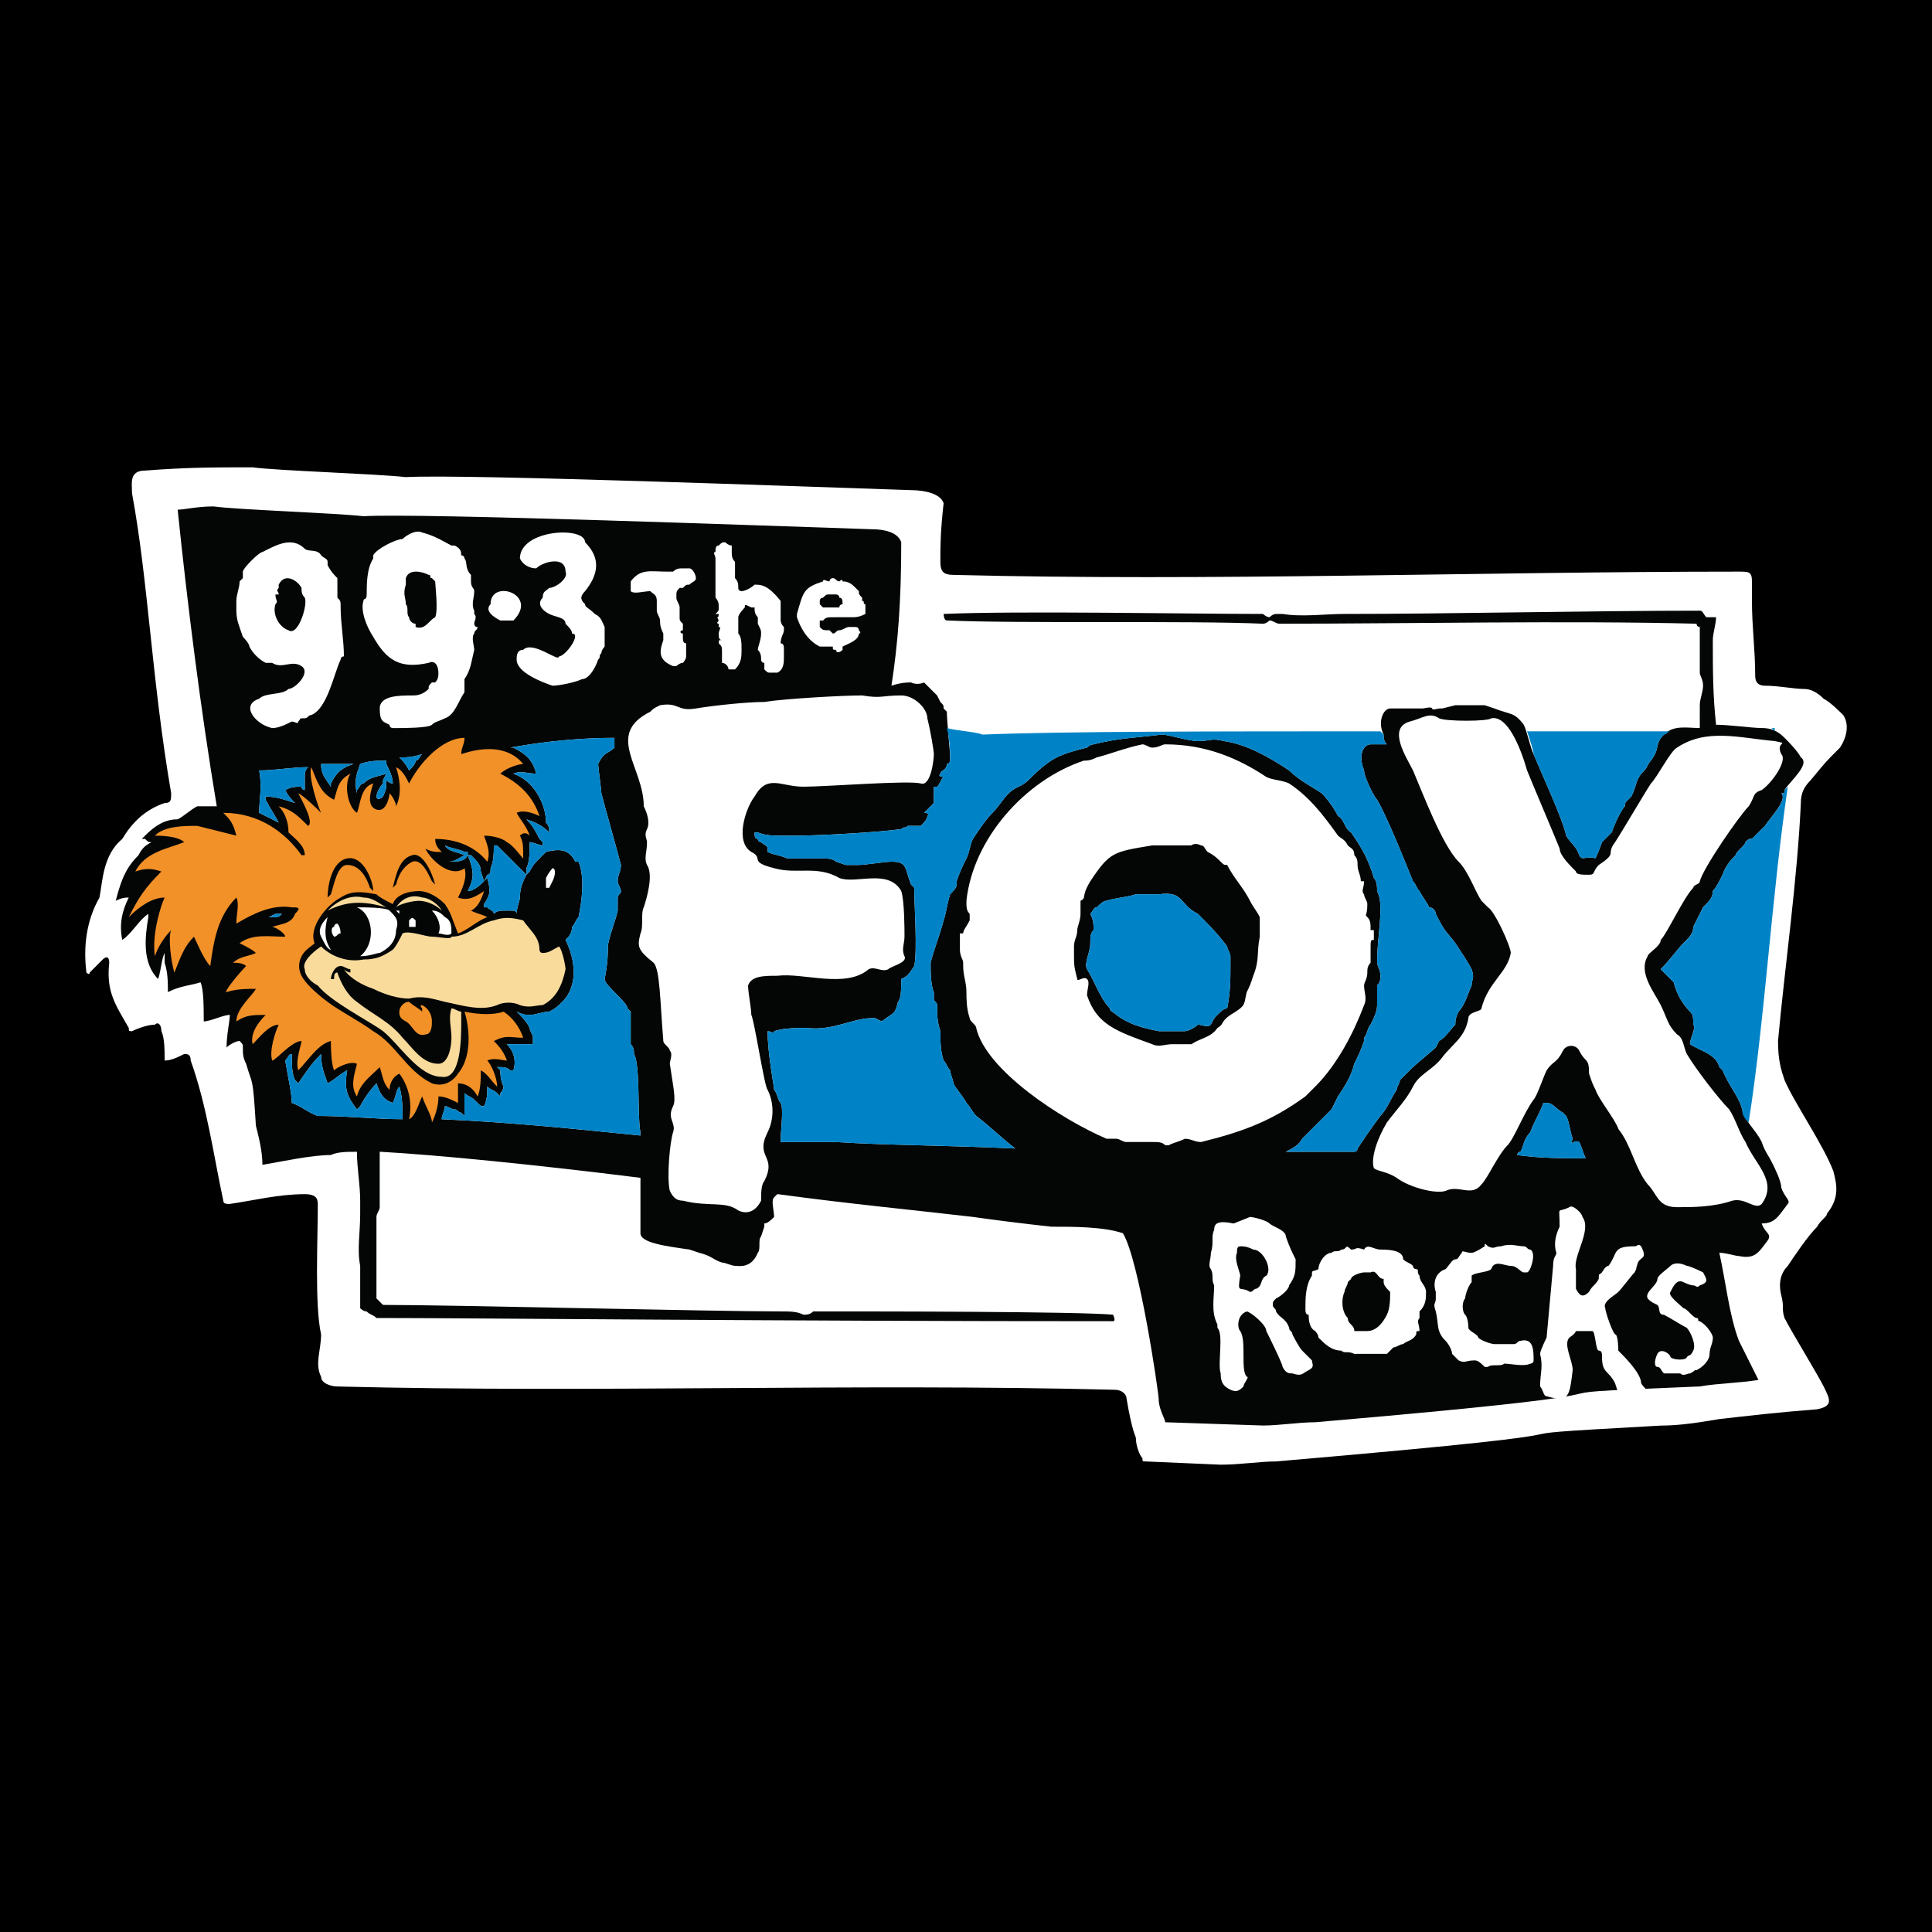 <?xml version="1.0" encoding="utf-8"?>
<!-- Generator: Adobe Illustrator 13.0.0, SVG Export Plug-In . SVG Version: 6.00 Build 14948)  -->
<!DOCTYPE svg PUBLIC "-//W3C//DTD SVG 1.0//EN" "http://www.w3.org/TR/2001/REC-SVG-20010904/DTD/svg10.dtd">
<svg version="1.0" id="Layer_1" xmlns="http://www.w3.org/2000/svg" xmlns:xlink="http://www.w3.org/1999/xlink" x="0px" y="0px"
	 width="192.756px" height="192.756px" viewBox="0 0 192.756 192.756" enable-background="new 0 0 192.756 192.756"
	 xml:space="preserve">
<g>
	<polygon fill-rule="evenodd" clip-rule="evenodd" points="0,0 192.756,0 192.756,192.756 0,192.756 0,0 	"/>
	<path fill-rule="evenodd" clip-rule="evenodd" fill="#FFFFFF" d="M13.173,49.226c0-0.976-0.325-2.276,1.301-2.276
		c4.228-0.325,6.829-0.325,10.731-0.325c2.276,0.325,12.357,0.65,15.284,0.976c5.854-0.326,40.323,0.976,50.404,1.3
		c1.301,0,2.927,0.326,3.252,1.301c-0.325,2.927-0.325,4.228-0.325,5.854c0,0.975,0.325,1.3,1.301,1.3
		c25.365,0.65,52.681-0.325,78.371-0.325c0.975,0,1.3,0,1.3,0.976c0,0.325,0,1.301,0,1.951c0,2.602,0.325,4.878,0.325,7.479
		c0,0.65,0.325,0.976,0.976,0.976c1.301,0,2.927,0.325,3.902,0.325c0.65,0,1.301,0.325,1.951,0.976
		c0.65,0.325,1.626,1.301,1.951,1.626c0.65,0.976,0.325,2.276-0.325,3.252c-1.626,1.626-1.301,1.301-2.927,3.252
		c-0.65,0.65-0.976,1.301-0.976,2.276c-0.325,7.479-1.626,16.585-2.276,23.739c0,1.951,0.325,2.926,0.65,3.902
		c0.976,2.275,3.902,6.504,4.878,9.105c0.325,1.301,0.65,2.602-0.65,4.227c0,0.326-0.65,0.65-0.976,1.301
		c-0.976,0.977-2.276,2.928-2.927,3.902c-0.65,0.65-0.976,1.627-0.65,2.928s0,1.301,0.325,2.275c0.65,1.301,3.252,5.529,3.902,6.83
		s0.976,1.949-0.65,2.275c-4.228,0.326-6.829,0.65-9.755,0.975c-1.952,0.326-3.902,0.652-5.854,0.652
		c-23.414,1.299,3.252,0-38.373,3.576c-1.626,0-3.577,0.324-5.527,0.324l-7.479-0.324c-0.325,0-0.325,0-0.325-0.324
		c-0.325-0.326-0.65-1.301-0.65-1.953c0-0.324-0.326-0.324-0.976-4.227c-0.325-0.65-0.976-0.65-1.301-0.65
		c-25.69-0.65-51.706,0.326-77.396-0.324c-0.65,0-1.626-0.326-1.626-0.977c-0.65-1.301,0-2.602,0-4.227
		c-0.65-2.928-0.325-9.432-0.325-13.008c0-0.65-0.325-0.977-1.301-0.977c-2.602,0-5.203,0.65-7.479,0.977
		c-0.325,0-0.65,0-0.65-0.326c-0.976-4.553-1.626-9.43-3.252-13.982c0-0.65-0.325-0.65-0.65-0.65c-0.65,0.324-1.301,0.65-1.951,0.65
		l0,0c0-0.977,0-2.277-0.325-2.928c0-0.65-0.325-0.975-0.65-0.65c-0.65,0-1.626,0.326-2.276,0.65c-0.325,0-0.325,0-0.325-0.324
		c-1.301-2.277-2.276-3.576-1.951-6.504c0-0.65-0.325-0.65-0.65-0.325s-0.65,0.65-1.301,1.301c0,0.325-0.325,0-0.325,0
		c-0.325-2.602,0-5.203,1.301-7.479c0.325-1.626,0.325-4.228,2.276-5.854c0.976-1.626,2.276-2.926,4.228-3.577
		c0.65,0,0.65-0.325,0.65-0.975C15.125,67.761,14.799,58.005,13.173,49.226L13.173,49.226z"/>
	<path fill-rule="evenodd" clip-rule="evenodd" fill="#040606" d="M37.562,131.498c-0.325-0.324-0.65-0.324-0.976-0.65
		c-0.325,0-0.65-0.324-0.65-0.324c0-1.301,0-2.602,0-4.229c-0.325-1.625,0-3.252,0-5.203c0-0.324,0-0.65,0-1.301
		c0-1.625-0.325-3.252-0.325-4.877c-0.975,0-1.951,0-2.601,0.324c-1.952,0-4.878,0.65-6.829,0.977c0-1.301-0.326-2.602-0.65-3.902
		c-0.325-5.203-0.325-3.902-0.976-6.18l0,0c-0.325-0.65-0.325-0.975-0.325-1.625c0-0.326,0-0.326-0.325-0.65
		c-0.325,0-0.976,0.324-1.301,0.65c0-1.301,0.325-2.602,0.325-3.252c-0.65,0-1.951,0.65-2.602,0.65c0-1.301,0-3.252-0.325-3.902
		c-0.976,0.324-1.951,0.324-3.252,0.977c0-0.977,0-1.952-0.325-2.928c0-0.325,0-0.65,0-0.976c-0.325,0.65-0.325,1.626-0.65,2.601
		c-1.626-1.625-1.301-4.227-0.976-6.178v-0.325c-0.976,0.65-1.626,1.951-2.602,2.602c-0.325-1.626,0-2.927,0.65-4.228
		c-0.325,0-0.65,0-1.301,0.325c0.65-2.601,1.301-3.577,2.276-4.553c0.325-0.65,0.65-0.975,1.301-1.3c-0.325,0-0.325,0-0.65-0.326
		h-0.325l0.325-0.325c0.976-0.975,1.951-1.626,3.252-1.626c0.65-0.325,1.301-0.975,1.951-1.301c0.65,0,1.301,0,1.951,0
		c-1.626-9.755-2.927-20.162-3.902-29.592c0.65,0,1.951-0.326,3.577-0.326c2.276,0.326,12.032,0.651,14.959,0.976
		c5.853-0.325,40.648,0.976,50.729,1.301c1.301,0,2.602,0.325,2.927,1.301c0,5.853-0.325,10.081-0.976,14.308
		c0.976-0.325,1.626-0.325,1.951-0.325c0.65,0.325,1.301,0,1.301,0c0.325,0.325,0.976,0.976,1.301,1.301l0.325,0.65
		c0.325,0.325,0.325,0.325,0.325,0.65l0.325,0.325c0,0.976,0.325,3.902,0.325,4.552c0,0.326,0,0.651-0.325,0.651
		c0,0.65-0.65,0.65-0.65,0.975c-0.325,0.326,0.325,0.326,0.325,0.326c-0.325,0.325-0.325,0.65-0.65,0.975c0,0,0,0-0.325,0
		c0,0.325,0,0.651,0,0.976c0,0,0,0.325,0,0.65c-0.325,0.325-0.65,0.651-0.976,0.976c0,0,0.65,0,0.325,0.325
		c0,0.325-0.325,0.65-0.65,0.976c0,0-0.976,0-1.301,0c-0.325,0.325-0.325,0-0.65,0.325c-2.276,0.325-8.129,0.65-10.406,0.65
		c-0.65,0-1.3,0-1.626,0c-0.65,0-1.626,0-2.276-0.325h-0.325c0,0.325,0,0.65,0.325,0.65c0,0.326,0.325,0.326,0.325,0.326
		c0.325,0.325,0.65,0.325,0.65,0.65v0.325c0.65,0.325,1.3,0.325,1.951,0.651c0.65,0,1.626,0,2.601,0h0.976
		c0.325,0,0.976,0,1.301,0.325l0.975,0.325c0.65,0,0.976,0,1.301,0c0.651,0,2.602-0.325,3.252-0.325c1.626,0,1.301,0.65,1.951,2.276
		l0.325,0.325c0,1.951,0.325,6.179,0,7.805c-0.65,0.976-0.65,0.976-1.301,1.3c0,0.977,0,1.951-0.325,2.277
		c-0.325,1.301-0.325,0.975-1.626,1.951l-0.65-0.326h-0.325c-1.951,0-3.902,1.301-6.503,0.977c-0.976,0-2.276,0-3.252,0.324
		c0,0.326-0.325,0-0.65,0c0,2.277,0.65,5.529,0.65,5.854c0.325,0.326,0.325,0.977,0.65,1.301c0.326,0.65,0,2.602,0,3.902
		c1.952,0,3.578,0,5.529,0c4.877,0.326,11.056,0.326,17.885,0.65c-1.301-0.975-2.602-2.275-3.902-3.252
		c-0.325-0.324-0.65-0.975-0.976-1.301c-0.325-0.65-0.976-1.301-1.301-1.951c0-0.324-0.325-0.975-0.325-1.301
		c-0.325-0.324-0.325-0.65-0.65-0.975c-0.325-0.977-0.325-1.951-0.325-2.928c-0.325-0.975-0.325-1.625-0.325-2.602
		c0-0.324-0.325-0.324-0.325-0.65c0-0.324,0-0.324,0-0.648c-0.325-0.652-0.325-2.277-0.325-2.928
		c0.325-1.301,0.976-2.927,1.301-4.228c0.325-0.976,0.325-1.626,0.65-2.602c0.325-0.325,0.65-0.65,0.65-0.976s0-0.325,0-0.325
		c0.325-0.976,0.65-1.626,0.976-2.276c0.325-0.651,0.325-1.301,0.65-1.952c0.65-0.975,1.301-1.951,1.951-2.601
		c0.65-0.651,0.976-1.301,1.626-1.951c0.65-0.651,1.301-0.651,1.951-1.301c0.65-0.651,1.301-1.301,2.276-1.951
		s2.276-0.976,3.577-1.301c0,0,0.325-0.325,0.65-0.325c2.602-0.65,4.228-0.65,6.829-0.976c0.65,0,2.602,0.65,3.576,0.65
		c1.301,0,1.301-0.325,2.602,0c2.276,0.326,4.553,1.626,6.504,2.927c0.976,0.976,2.276,1.625,3.252,2.276
		c0.65,0.65,1.301,1.626,1.626,2.276c0.65,0.325,0.65,1.301,1.301,1.626c0.65,0.976,1.626,2.276,2.276,4.553
		c0.325,0.325,0.325,0.976,0.325,1.301c0.325,0.65,0.325,1.301,0.325,1.951c0,1.626-0.325,3.252-0.325,5.203
		c0,0.325,0.325,0.65,0.325,1.301c0,0.324,0,0.65-0.325,0.975c0,0.326,0,0.652,0,0.652c0,0.648,0,0.975,0,1.299
		c0,0.65-0.325,1.301-0.65,1.951c-0.325,0.326-0.325,0.977-0.65,1.301v0.326c-0.325,0.975-0.65,1.625-0.976,2.275
		c-0.325,1.301-0.976,2.277-1.626,3.252l-0.65,1.301c-0.976,0.977-1.951,1.951-2.927,2.928c-0.325,0.65-0.976,0.975-1.626,1.301
		c2.276,0,4.553,0,6.829,0c0.325,0,0.325-0.326,0.325-0.326c0.65-0.975,1.301-1.951,2.276-3.252c0.65-0.65,0.976-1.625,1.626-2.602
		c0-0.324,0.325-0.65,0.325-0.975l0.325-0.326c0.325-0.324,0.65-0.65,0.65-0.65c0.65-0.65,2.276-1.951,2.602-2.275l0.325-0.65
		c0.65-0.326,0.976-0.977,1.626-1.627c0-0.324,0-0.65,0.325-1.301c0.65-0.65,0.976-1.949,1.301-2.602c0-0.65,0.325-0.65,0-1.625
		c-0.325-0.65-0.976-1.626-1.626-2.602c-0.976-1.301-0.976-0.976-1.951-2.927c0-0.325-0.325-0.65-0.65-0.65
		c-0.325-0.65-0.65-0.976-0.976-1.626c-0.325-0.325-0.325-0.65-0.65-0.976c-0.65-1.626-2.602-6.504-3.577-8.129
		c-0.325-0.325-1.301-2.276-1.301-2.927c-0.65-1.626,0-2.602,0.65-2.602c0.325,0,0.976,0,1.626,0
		c-0.325-0.326-0.325-0.65-0.325-0.976c-0.65-1.301,0-2.602,0.65-2.602s2.927,0,3.252,0c1.626-0.325,0.325,0.325,1.626,0h0.325
		l1.301-0.325h0.976h1.951l0.976,0.325c1.626,0.65,1.951,0.325,2.927,1.626c0.325,0.65,0.65,2.276,0.976,2.927
		c0.65,1.626,2.927,6.503,3.252,8.129c0.325,0.651,0.976,0.976,1.301,1.951c0.325,0.65,0.65,0,1.626,0.326
		c0.325-0.651,0.65-1.626,0.65-1.626c0.325-0.326,0.65-0.651,0.976-0.976c0.325-0.976,0.976-2.276,1.301-2.602
		c0-0.325,0-0.325,0.325-0.65l0.325-0.325c0.65-1.301,0.324-1.626,1.301-2.602l0,0l0,0c0.325-0.325,0.325-0.65,0.649-0.976
		c0.977-1.301,0.326-1.626,1.301-2.602c0.977-0.976,2.277-0.65,3.577-0.65c0-0.976,0-1.626,0-2.276s0.326-1.301,0.326-1.951
		s-0.326-0.976-0.326-1.301c0-1.626,0-2.927,0-4.553c-0.325,0-0.325-0.325-0.325-0.325c-12.682-0.325-28.941,0-41.624,0
		c-0.325,0-0.65-0.325-0.976-0.325c0,0-0.325,0.325-0.65,0.325c-7.479-0.325-24.389,0-31.543-0.325c-0.325,0-0.325-0.65-0.325-0.65
		c7.479-0.325,24.39,0,31.868,0c0,0,0.325,0.325,0.65,0.325c0,0,0.325-0.325,0.65-0.325s0.65,0,0.65,0c1.951,0.325,4.228,0,6.179,0
		c10.406,0,24.715-0.325,35.445-0.325c0.326,0,0.326,0.325,0.651,0.65c0.324,0,0.649,0,0.975,0c0,0.65-0.325,1.626-0.325,2.276
		c0,2.927,0,5.528,0.325,8.455c1.301,0,3.577,0.325,4.553,0.325s1.626,0.325,2.276,0.976c0.325,0.325,1.301,1.301,1.626,1.951
		c0.976,0.651-0.976,2.277-1.626,3.252c0,0.326,0,0.326-0.325,0.326c0.65,0.65-0.976,2.276-1.626,3.252
		c-0.65,0.65-0.976,0.975-1.301,1.3c-0.325,0-0.325,0-0.65,0.326c0,0.325-0.976,0.975-0.976,1.3c-0.325,0.326-0.975,0.976-1.3,1.952
		c-0.325,0.65-0.651,1.3-0.977,1.625c0,0.65-0.325,0.976-0.975,1.626l0,0c-0.326,0.65-0.651,1.301-0.976,1.951
		c0,0.65-0.325,0.976-0.977,1.626c-0.649,0.65-1.3,1.626-2.275,2.602c0.324,0.325,0.976,0.975,1.301,1.301
		c0.325,1.301,0.975,2.275,1.626,2.926c0.325,0.326,0.325,0.65,0.325,1.301c0.324,0.326-0.325,1.301-0.325,1.951
		c0.975,0.65,2.601,0.977,2.927,2.277l0.325,0.324c0.649,1.627,1.626,2.602,1.95,3.902c0.325,1.301,1.301,1.951,1.951,3.252
		c0.325,0.977,0.65,1.301,0.976,1.951s0.976,1.951,0.976,2.602c0.325,0.977,0.976,1.301,0.65,1.627
		c-0.976,1.301-1.301,1.951-2.602,1.951c0.325,0.975,0.976,0.975,0.65,1.625c-0.976,1.301-1.301,1.951-2.926,1.627
		c-0.326,0-1.301-0.326-1.951-0.326c0.65,2.928,0.975,6.18,1.951,8.781c0.649,1.301,1.3,2.602,1.95,3.902
		c-1.95,0.324-3.901,0.324-5.854,0.65c-23.413,0.975,3.252,0-38.372,3.576c-1.626,0-3.577,0.326-5.203,0.326l-9.756-0.326
		c0-0.326-0.649-1.301-0.649-2.275c0-0.65-1.951-13.984-3.577-16.586c-1.951-0.65-4.878-0.65-7.154-0.65
		c-2.927-0.324-5.528-0.65-7.805-0.975c-5.528-0.65-12.357-1.301-19.512-2.277l-0.325,0.326c-0.325,0.324,0,1.301,0,1.951
		c-0.325,0.324-0.65,0.65-0.976,0.65c0,0.324,0,0.324,0,0.324l-0.325,0.977c-0.325,0.324,0,1.301-0.325,1.625
		c-0.65,1.627-1.951,1.301-2.276,1.301s-0.976-0.324-1.301-0.324c-0.976-0.326-0.976-0.65-2.276-0.977l-0.976-0.324
		c-2.276-0.326-4.878-0.65-4.878-1.627v-1.625c0-1.951,0-2.602,0-3.902c-10.406-1.301-20.162-2.277-26.015-2.602
		c0,1.951,0,3.576,0,5.527c0,0.326-0.325,0.65-0.325,0.977c0,2.602,0,5.527,0,8.129c0.325,0.326,0.325,0.326,0.65,0.65
		c6.829,0,32.844,0.65,39.673,0.65c0.976,0,1.626,0,2.277,0.326c0.325,0,0.65,0,0.975-0.326c0.976,0,1.626,0,2.277,0
		c3.577,0,24.064,0,27.641,0.326c0,0,0.325,0.65,0,0.65C78.211,131.824,46.993,131.498,37.562,131.498L37.562,131.498z
		 M61.302,73.615c-3.252,0-6.83,0.325-10.406,0.976c0,0,0,0,0.325,0c1.301,0.65,1.952,1.301,2.277,2.601
		c-0.651,0-1.626-0.325-2.277,0c1.952,0.651,3.252,2.927,3.252,4.878c0.326,0.326,0.326,0.651,0.326,0.976
		c-0.651-0.65-1.301-0.976-2.277-1.301c0.651,0.651,0.976,1.301,1.301,1.951l0.325,0.326v0.325c-0.325,0-0.975-0.325-1.301-0.325
		c0,0.975,0,1.951-0.325,2.601v0.651c-0.975-0.976-1.951-1.952-2.926-2.927H49.27l0,0c0,0.65,0,1.625-0.325,2.276
		c0,0.325,0,0.651-0.325,0.651l-0.325,0.65l-0.325-0.976c0-0.65-0.325-0.976-0.976-1.626h-0.325v-0.325h-0.325
		c-0.65-0.325-1.301-0.325-1.951-0.65c0.325,0.65,1.301,0.65,1.951,0.975c-0.65,0.326-0.976,0.65-1.626,0.65
		c0.976,0,1.626,0,1.951-0.65c0.65,1.626,0.65,2.276,0,3.577l0,0l0,0c0.65,0,1.301-0.65,1.951-1.301
		c0.325,1.301,0.325,1.626-0.325,2.602v0.325h0.325c0.325,0.325,0.65,0.325,0.65,0.65c0.325-0.325,0.65-0.325,1.301-0.325h0.325
		c0.325,0,0.65,0,0.65,0.325c0-0.65,0.325-1.301,0.325-1.626c0-0.976,0.325-1.626,0.65-2.276l0.325-0.326
		c0.326-0.65,0.651-0.976,0.976-1.3c0.325-0.326,0.325-0.326,0.65-0.651l0,0c1.301-0.325,2.277-0.325,2.927,0.976h0.325
		c0.651,1.626,0.326,3.902,0,5.528c-0.325,0.325-0.325,0.65-0.65,0.976c0,0.65-0.325,0.976-0.65,1.301
		c0.975,1.951,1.3,4.552-0.326,6.179c-0.325,0.324-0.65,0.65-1.3,0.975c-0.651,0-1.301,0.326-1.952,0.326c-0.325,0-0.65,0-1.3-0.326
		c0.65,0.65,0.975,0.977,1.3,1.627c0,0.324,0.326,0.65,0.326,0.975c0,0.326,0,0.65,0,0.65h-0.326c-0.975,0-1.626,0-2.276,0
		c0.65,0.65,0.976,1.627,0.65,2.602h-0.325c-0.325-0.324-0.65-0.324-1.301-0.324l0.325,0.324c0,0.326,0,0.977,0.325,1.627
		c0,0,0,0.324-0.325,0.65v0.324l-0.325-0.324c-0.325-0.326-0.65-0.326-0.976-0.65c0,0.65,0,1.301-0.325,1.951
		c-0.325,0-0.325,0-0.65-0.326l-0.325-0.324c-0.325-0.326-0.65-0.326-0.976-0.65c0,0.65,0,1.301,0,1.951v0.324l-0.325-0.324
		c-0.325,0-0.325-0.326-0.65-0.326s-0.65-0.324-0.976-0.324c0,0.324-0.325,0.975-0.325,1.301c7.154,0.324,13.333,0.975,19.836,1.625
		v-0.324c-0.325-1.301,0-6.83-0.65-7.805c0-0.326,0-0.65-0.325-0.977c0-0.324,0-0.65,0-0.975v-2.277l-0.326-0.324
		c0-0.65-2.276-2.277-2.276-2.928c0.325-1.625,0.325-2.601,0.325-3.251s0.976-3.252,0.976-3.577s0-0.65,0-1.301
		c0-0.325,0.325-0.325,0.325-0.65s-0.325-0.65-0.325-0.976c0-0.65,0.325-0.976,0.325-1.626c-0.325-1.301-1.626-5.854-1.951-7.154
		c0-0.326,0,0.325,0,0c0-0.326-0.325-2.602-0.325-2.927c0.65-1.301,0.975-0.976,1.626-1.626
		C61.302,74.265,61.302,73.939,61.302,73.615L61.302,73.615z M151.379,115.238c2.276,0.326,4.553,0.326,6.829,0.326
		c-0.325-0.65-0.325-0.977-0.65-1.627c-0.65-0.324-0.976,0.65-0.65-0.324c-0.325-0.977-0.325-1.627-0.65-2.277l-0.325-0.324
		c-0.65-0.326-0.976-0.977-1.626-0.977c-0.325,0-0.325,0-0.325,0c-0.325,0.977-0.976,1.951-1.301,2.928
		c-0.65,0.65-0.65,1.301-0.976,1.951C151.379,114.914,151.379,115.238,151.379,115.238L151.379,115.238z M122.437,100.605
		c0.325-1.625,0.325-2.928,0.325-4.228c0-0.325,0-0.65,0-0.976s-0.325-0.65-0.325-0.976c-0.975-1.301-1.95-2.276-2.927-3.252
		c-1.951-0.976-1.3-2.276-3.901-1.951c-0.325,0-0.65,0-0.977,0c-0.649,0-0.975,0-1.3,0c-0.976,0.325-1.951,0.325-2.927,0.65
		c-0.325,0-0.65,0.325-0.976,0.65c-0.325,0-0.325,0.325-0.65,0.65c0.325,0.65,0.325,0.976,0.325,1.626
		c-0.325,0.325-0.325,0.65-0.325,1.301c0,0.976-0.65,1.951-0.325,2.602c0.65,0.975,1.301,2.926,2.276,3.902
		c0,0.324,0.325,0.324,0.65,0.65c1.301,0.975,2.602,1.301,4.228,1.625l0,0c0.649,0,0.976,0,1.626,0c0.324,0,0.649,0,0.976,0
		c0.325,0,0.975-0.324,1.3-0.65c0.326,0,0.977,0.326,1.301,0c0.325-0.65,0.325-0.65,0.651-0.975
		C121.787,100.93,122.111,100.605,122.437,100.605L122.437,100.605z M42.115,75.241c-0.976,0.325-1.626,0.325-2.276,0.325
		c0.325,0.326,0.65,0.651,0.976,1.301l0,0c0.325-0.325,0.65-0.65,0.65-0.976C41.79,75.891,41.79,75.565,42.115,75.241L42.115,75.241
		z M38.538,75.891c-0.976,0-1.626,0-2.602,0.325c-0.325,0.975-0.65,1.626-0.325,2.927l0,0v-0.326c0.325-0.325,0.325-0.65,0.651-0.65
		c0.65-0.65,1.3-0.65,2.276-0.976l-0.325,0.651v0.325c-0.325,0.325-0.65,0.976-0.65,1.301s0.325,0.325,0.65,0
		c0,0,0.325-0.651,0.325-0.976c0-0.325,0-0.65,0-0.65s0.325,0.325,0.65,0.325c0-0.65-0.325-1.301-0.65-1.951V75.891L38.538,75.891z
		 M35.286,76.216c-1.301,0-2.602,0-3.252,0c0,0.975,0.325,1.301,0.976,2.276v-0.325C33.66,76.867,34.311,76.542,35.286,76.216
		L35.286,76.216z M30.733,76.542c-1.626,0-3.252,0.325-4.878,0.325c0.326,1.625,0,2.927,0,4.228c0.651,0.325,1.301,0.65,1.951,0.975
		c-0.325-0.65-0.975-1.626-1.3-2.276v-0.325c0.975,0,1.951,0.325,2.926,0.65c-0.325-0.325-0.65-0.65-0.975-1.301l0,0
		c0.65-0.325,0.975-0.325,1.626-0.325c0,0.325,0.325,0.325,0.325,0.325c0-0.325,0-0.325,0-0.65c0-0.325,0-0.65,0-0.65
		C30.408,77.191,30.408,76.867,30.733,76.542L30.733,76.542z M26.832,91.5L26.832,91.5c0.325,0,0.325,0,0.325,0
		c0.65,0,0.65,0,0.976-0.325c0.325,0,0.65,0,0,0c-0.326,0-0.651,0-0.651,0L26.832,91.5L26.832,91.5z M28.458,105.809
		c0.325,1.951,0.65,3.252,0.65,4.227c0.976,0.326,1.626,0.977,2.602,1.301c2.927,0,5.853,0.326,8.455,0.326
		c0-0.977,0-2.277-0.325-3.252c-0.325,0.324-0.325,0.975-0.65,1.625c-0.976-0.324-1.301-0.975-1.626-1.951
		c-0.65,0.65-1.3,1.627-1.626,2.277l-0.325,0.324c-0.975-1.301-1.301-1.951-0.975-3.902c-0.651,0.326-1.301,0.977-1.952,1.301
		c-0.325-0.975-0.65-1.625-0.65-2.926c-0.976,0.975-1.626,1.951-2.276,2.926l-0.326-0.324c-0.325-0.65-0.325-1.627-0.325-2.602
		C28.783,105.158,28.783,105.482,28.458,105.809L28.458,105.809z M41.79,111.662c0.325,0,0.325,0,0.325,0v-0.326v0.326H41.79
		L41.79,111.662z"/>
	<path fill-rule="evenodd" clip-rule="evenodd" fill="#FFFFFF" d="M84.064,64.509v0.325c-0.325,0.325-0.65,0.325-0.65,0
		c-0.325,0-0.325,0-0.325-0.325c-0.326,0-0.651,0-0.651,0l0,0c-0.325,0-0.325,0-0.65,0c-1.301-0.65-1.951-1.951-2.277-2.927v-0.325
		c0.651-2.276,0.651-2.602,2.602-3.252c0-0.325,0.325,0,0.65,0c0-0.325,0.326-0.325,0.326-0.325c0.325,0,0.325,0.325,0.65,0.325
		c0,0,0.325-0.325,0.325,0c0.651,0,0.976,0.325,1.301,0.65s0.325,0.325,0.325,0.325c0,0.325,0,0.325,0.325,0.65v0.325
		c0.326,0,0,0.325,0.326,0.325c0,0.325,0,0.65,0,0.976c-0.651,0.325-0.976,0.325-1.301,0.325c-0.325,0-0.65,0-0.976,0l0,0
		c-0.325,0-0.65,0-0.65,0c-0.976,0-0.976,0-1.301,0.325c-0.325,0-0.325,0-0.325,0s0,0.325,0,0.65
		c0.325,0.325,0.325,0.325,0.975,0.325c0.326,0.325,0.326,0.325,0.326,0.325c0.325,0,0.325-0.325,0.65-0.325
		c0.325,0,0.65-0.325,0.976-0.325c0,0,0.325,0,0.65,0c0,0,0.325,0,0.325,0.325c0,0,0.325,0.325,0,0.325
		C85.69,63.859,84.715,64.184,84.064,64.509L84.064,64.509z M82.113,60.607c0.325,0,0.325,0,0.65,0h0.326c0.325,0,0.325,0,0.65,0
		c0-0.325,0.325-0.325,0.325-0.325c0-0.325,0-0.65-0.325-0.65c0-0.325-0.325-0.325-0.325-0.325c-0.325,0-0.651,0-0.651,0
		c-0.325,0-0.325,0-0.65,0.325c0,0-0.325,0-0.325,0.325v0.325L82.113,60.607L82.113,60.607z M66.179,63.859c0-0.325,0-0.325,0-0.65
		l0,0c-0.325-0.65-0.325-0.976-0.325-1.301s-0.325-0.65-0.325-0.976s0-0.325,0-0.325l0,0c0-0.325,0-0.325,0-0.65
		c0-0.65-0.325-0.65-0.65-0.976c-0.65,0-1.626,0.325-1.951,0c0-0.325,0-0.325,0-0.325c0-0.325,0-0.325,0-0.65
		c0.975-1.301,1.951-0.976,3.577-0.976c0.325,0,0.325,0,0.65,0c0.325-0.325,0.65-0.325,0.976-0.325c0,0,0,0,0.325,0h0.325
		c0.325,0,0.65,0.65,0.65,0.976s-0.325,0.325-0.65,0.65c-0.325,0-0.325,0-0.65,0.325c-0.325,0-0.325,0-0.325,0
		c-0.325,0.325-0.325,0.325-0.325,0.976l0,0c0,0.325,0.325,0.65,0.325,0.976v0.325c0,0.325,0,0.65,0,0.65
		c0,0.325,0,0.325,0.325,0.65c0,0,0,0,0,0.325v0.325c-0.325,0-0.325,0.325,0,0.325c0,0.325,0,0.325,0,0.325l0,0
		c0,0.325,0,0.65,0.325,0.65c0,0.325,0,0.65,0,0.976v0.325c0,0.325-0.325,0.65-0.325,0.65c-0.325,0-0.65,0.325-0.65,0.325
		c-0.325,0-0.325,0-0.325,0C65.529,65.81,65.854,64.834,66.179,63.859L66.179,63.859z M72.033,66.135c0-0.325,0-0.65,0-0.976
		c0-0.65,0-0.65-0.325-0.976l0,0c0-0.325,0-0.325,0.325-0.325c-0.325,0-0.325-0.325-0.325-0.65l0,0c0-0.325,0.325-0.65,0-0.65
		v-0.325c-0.325,0,0-0.325,0-0.325c-0.325-0.65,0,0,0-0.65c-0.325,0-0.325,0-0.325,0c0.325-0.325,0.325-0.325,0.325-0.65
		s0-0.65-0.325-0.976l0,0c0-0.325,0-0.325,0-0.325c0-0.325,0-0.65,0-0.976c0-0.65,0-1.301,0-1.626s0-0.65,0-0.976
		c0-0.325-0.325-0.65,0-0.65c0-0.325,0-0.65,0.325-0.65c0.325-0.325,0.325-0.325,0.65-0.325c0,0,0.325,0.325,0.65,0.325
		c0,0.325,0,0.65,0,0.65c0,0.325,0,0.65,0.325,0.976c0,0.325,0,0.325,0,0.325s0,0,0,0.325s0,0.65,0,0.976
		c0.325,0.325,0.325,0.65,0.325,0.976s0.325,0.325,0.325,0.325c0.325,0,0.976-0.325,1.301-0.65c0.65,0,1.301,0,2.601,1.626
		c0,0.325,0,0.65,0,0.976s0,0.65,0,0.976c0,0,0,0.325,0.326,0.65c0,0,0,0,0,0.325s-0.326,0.65-0.326,1.301
		c0.326,0,0.326,0.325,0.326,0.65l0,0c0,0.325,0,0.325,0,0.65c0,0.65,0,1.301-0.651,1.626c-0.325,0-0.65,0-0.65,0
		c-0.325,0-0.325,0-0.651-0.325l0,0c0,0,0-0.325,0-0.65c-0.325,0-0.325-0.325-0.325-0.325c0-0.325,0-0.65-0.325-0.976
		c0-0.325,0.325-0.976,0.325-1.626c0-0.325,0-0.325-0.325-0.976c0-0.325,0-0.65,0-0.65c-0.325-0.325-0.325-0.65-0.325-0.976
		c-0.325,0-0.325,0-0.325,0c-0.65-0.325-0.65-0.325-0.65,0c0,0-0.65,0.65-0.65,0.976s0,0.325,0,0.65l0,0c0,0.325,0,0.65,0,0.976
		c0.325,0.325,0.325,0.976,0.325,1.626s0,1.301-0.65,1.951c0,0-0.325,0-0.65,0C72.683,66.46,72.358,66.135,72.033,66.135
		L72.033,66.135z"/>
	<path fill-rule="evenodd" clip-rule="evenodd" fill="#FFFFFF" d="M116.258,114.264c-0.324-0.326-0.649-0.326-1.3-0.326
		c-0.326,0-0.326,0-0.65,0c-0.325,0-0.65,0-0.976,0c-0.326,0-0.65,0-0.976,0s-0.65-0.324-0.976-0.324l0,0c-0.65,0-0.976,0-0.976,0
		c-4.553-1.951-12.032-6.83-13.008-11.057c0-0.326-0.65-0.65-0.65-0.977c-0.325-0.975-0.325-1.951-0.325-2.6
		c0-0.977-0.325-1.627-0.325-2.603c0,0,0,0,0-0.325s-0.325-0.65-0.325-1.301s0-0.976,0-1.626c0,0,0,0,0.325,0
		c0-0.325,0.325-0.65,0.65-1.301c0-0.325,0-0.65,0-0.65c-0.325-0.325-0.325-0.65-0.325-1.301c0.65-6.179,5.854-12.032,11.707-13.983
		c0.325,0,0.65,0,1.301-0.326c1.301-0.325,2.927-0.975,4.553-1.3c0.325,0,0.649,0.325,0.976,0.325c0.65,0,0.976-0.325,1.3-0.325
		c3.903,0,7.155,1.3,10.081,3.252c0.65,0.325,1.626,0.325,2.276,0.65c1.951,1.301,3.252,2.927,4.878,5.203
		c0.325,0.325,0.65,0.325,0.976,0.976c0.325,0.325,0.65,0.325,0.65,0.975c0.325,0.326,0.325,0.65,0.325,0.976
		c0,0.65,0.325,0.976,0.325,1.626h0.325c0,0.65-0.325,0.976,0,1.301c0,0.325,0.325,0.65,0.325,0.976c0,1.301-0.325,0.976,0,1.301
		s0.325,0.65,0.325,1.301c0,0,0,0,0.325,0c0,0.325,0,0.65,0,0.976c-0.325,0-0.325,0-0.325,0.976c0,0.325,0,0.65,0,1.301l0,0
		c-0.325,0.325-0.325,0.65-0.325,0.976c0,0.649-0.325,0.976-0.325,1.3c0,0.652,0.325,1.301,0,1.951
		c-0.976,2.602-2.602,5.854-4.878,8.131c-0.65,0.65-0.325,0.324-0.976,0.975c-3.577,2.602-6.504,3.578-10.405,4.553
		c-0.651,0-0.976-0.324-1.626-0.324c-0.651,0.324-0.976,0.324-1.626,0.65H116.258L116.258,114.264z M108.454,99.305
		c0.976,2.926,2.927,3.576,6.504,4.877c0.65,0.326,1.3,0,1.951,0c0.649,0,0.975,0,1.951,0c0.976-0.65,1.95-0.65,2.602-1.625
		c0.649-0.326,0.325-0.65,1.3-1.301c1.626-0.977,1.301-0.977,1.626-2.275c0.325-0.652,0.325-0.652,0.651-1.627
		c0.649-1.626,0.324-2.276,0.649-3.902c0-0.65,0-1.301,0-1.951c-0.325-0.65-0.649-0.976-0.976-1.626
		c-0.65-1.301-1.625-2.276-2.276-3.577c-0.325,0-0.325,0-0.649-0.325c-0.325-0.325-0.651-0.65-1.301-0.976
		c-0.325-0.325-0.325-0.65-0.65-0.65c-0.651-0.325-0.976,0-0.976,0c-0.977,0-1.302,0-1.951,0c-0.325,0-0.651,0-0.651,0
		c-0.649,0-0.975,0-1.3,0c-3.902,0.65-4.228,0.65-6.179,3.577c-0.976,1.626-0.325,1.626-0.976,1.951c0,0.325,0,0.976,0,1.301
		c0,0.65-0.325,1.301-0.325,1.626c0,0.65-0.325,0.976-0.325,1.626c0,0.325,0,0.325,0,0.65c0,1.301,0,1.301,0.325,2.601
		c0,0.326,0.65-0.324,0.976,0C108.779,98.004,108.454,98.654,108.454,99.305L108.454,99.305z"/>
	<path fill-rule="evenodd" clip-rule="evenodd" fill="#FFFFFF" d="M73.659,120.768c-1.301-0.977-2.927-0.326-5.528-0.977
		c-0.65,0-0.976-0.324-1.301-0.975c-0.325-1.301,0-4.879,0.325-5.854c0.325-0.977-0.65-1.301,0-2.602
		c0.325-0.65,0-1.951-0.325-4.229c0-0.324,0.325-0.975,0-1.301c0-0.324-0.65-0.65-0.65-0.975c-0.325-3.902-0.325-7.154-0.976-7.805
		c-1.626-1.301-1.626-1.626-1.301-2.927c0.325-0.65,0-1.951,0.325-2.602c0.325-0.976,0.976-3.251,0.325-4.228
		c-0.325-0.65,0-1.301,0-2.276c0-0.326-0.325-0.651,0-1.301c0.325-0.651,0-1.626-0.325-2.277c0-3.902-3.902-7.154,0.65-9.43
		c0.325-0.325,0.325-0.325,0.976-0.65c1.951-0.325,1.626,0.65,3.577,0.325s5.203-0.65,6.829-0.65c1.952-0.325,7.805-0.65,9.756-0.65
		c1.951,0.325,1.951,0,3.902,0c1.301,0,2.602,1.301,2.602,2.276c0.325,1.301,0.65,3.252,0.65,3.577c0,0.65-0.325,3.251-1.301,2.927
		c-1.301-0.325-9.431,0.325-11.707,0.325c-2.277,0-3.577-1.301-4.878,0.976c-0.976,1.301-1.951,4.553-0.325,5.528
		c1.3,0.651-0.325,0.976,2.276,1.626c2.276,0.651,4.228-0.325,6.503,0.976c1.626,0.65,4.878-0.976,6.179,1.301
		c0.325,0.976,0.325,3.902,0.325,4.553s-0.325,1.301,0,1.951s-1.301,0.976-1.626,1.301c-0.65,0.325-1.301-0.325-1.951,0
		c-2.276,1.951-6.503,0.325-9.105,0.65c-1.301,0-2.601,0-2.926,0.975c0,0.652,0.325,2.277,0.325,2.928
		c0.325,0.65,1.3,7.154,1.626,7.479c0.65,1.301,0.65,2.928,0,4.229c-1.301,2.602,0.975,2.275-0.326,4.877
		c-0.325,0.326-0.325,1.301-0.325,1.951C75.285,121.092,74.309,121.092,73.659,120.768L73.659,120.768z"/>
	<path fill-rule="evenodd" clip-rule="evenodd" fill="#FFFFFF" d="M139.347,117.516c-0.976-0.65-1.951-0.65-2.276-0.977
		c-0.325-0.975,0.325-2.926,1.301-4.553c0.976-1.301,1.951-2.275,2.602-3.576s1.951-1.627,2.927-2.928s2.276-1.951,2.602-3.902
		c0-0.65,1.301-0.65,1.301-0.975c0.65-2.602,2.602-3.577,2.927-5.528c0-0.65-1.626-4.228-2.276-4.553
		c-0.325-0.325-0.325-0.325-0.65-0.65c-0.65-0.976-1.301-2.927-2.276-3.902c-1.626-1.625-3.577-6.829-4.553-9.105
		c-0.65-1.301-2.602-4.228-0.325-4.878c1.301-0.325,1.951-0.976,2.927-0.325c0.65,0.325,4.878,0.325,5.203,0
		c1.626-0.325,2.927,2.927,3.577,5.203c0.65,1.625,2.602,6.178,3.252,7.804c0,0.65,0.976,1.626,1.626,2.276
		c0,0.326,0.65,0.326,1.301,0.326s0.325-0.326,0.976-0.976c1.95-1.301,0.65-0.976,1.626-2.276c0.65-0.976,2.927-4.878,3.576-5.854
		c0.651-0.65,1.952-3.252,2.603-3.577c2.927-1.951,6.179-0.976,9.755-0.651c1.626,0.326,0,0,0.65,1.301
		c0.65,0.65-0.976,2.927-1.951,3.577c-0.976,0.326-0.65,0.651-1.301,1.626c-0.975,0.976-4.552,6.179-4.878,7.479
		c0,0.325-0.649,0.325-0.649,0.65c-0.977,0.976-2.603,4.553-3.252,5.203c0,0.65-1.301,1.301-1.301,1.626
		c-0.976,1.626,0.65,3.578,1.301,4.877c0.649,1.301,0.649,1.951,1.626,2.928c0.649,0.324,0.649,1.301,0.976,1.951
		c0.975,1.625,3.252,4.553,4.227,5.527c0.65,0.977,0.977,2.277,1.626,3.252c0.976,2.277,3.252,3.902,1.626,6.18
		c-0.65,0.65-1.626-0.65-2.927-0.326c-1.951,0.65-3.901,0.65-5.527,0.65c-1.951,0-1.951-1.301-2.927-2.275
		c-1.302-1.627-1.626-3.902-2.928-5.529c-0.324-0.975-1.95-2.926-2.275-3.902c-0.325-0.65-0.325-0.65-0.65-1.625
		c0-1.627-0.325-0.977-0.976-2.277c-0.325-0.65-1.301-0.65-1.626,0c-0.65,1.301-0.976,0.977-1.626,1.951
		c-0.325,0.65-0.976,2.602-1.301,2.928c-0.976,1.301-1.951,3.902-2.602,4.553c-0.976,0.975-1.951,3.252-2.602,3.902
		c-0.976,1.301-2.276,0-3.577,0.65C143.249,119.141,140.647,118.49,139.347,117.516L139.347,117.516z"/>
	<path fill-rule="evenodd" clip-rule="evenodd" fill="#FFFFFF" d="M27.157,72.639c-1.626-0.325-3.252-2.276-1.301-2.927
		c0.651-0.65,2.277-0.325,2.927-0.976c0.65,0,2.276-1.626,1.301-2.276c-0.976-0.65-1.951,0.325-2.927-0.325l0,0
		c-0.325,0-0.65,0-0.65,0c-0.651-0.325-1.301-0.976-1.626-1.626c0-0.325-0.65-0.976-0.65-0.976c-0.325-0.976-0.65-1.626-0.65-2.602
		c0-0.65,0-0.65,0-0.976c0-0.65,0.325-1.301,0.325-1.951l0.325-0.325c0-0.325,0-0.325,0-0.65s1.625-1.951,1.951-1.951
		c1.3-0.65,2.926-1.626,4.227-0.325c0.325,0.325,1.301,0,1.626,0.65c0.325,0.325,0.65,0.325,0.65,0.651v0.325
		c0.326,0.65,0.65,0.976,0.976,1.301c0,0.65,0,1.301,0,1.951c0.325,0.325,0.325,0.325,0.325,0.976c0,1.626,0.325,3.252,0.325,4.878
		c0,0-0.325,0-0.325,0.325c-0.65,1.301-1.301,4.878-2.927,5.528c-0.325,0-0.325,0.325-0.65,0.325c-0.65,0-0.325,0-0.65,0.325
		c0,0.325-0.326,0-0.651,0C28.458,72.314,27.807,72.639,27.157,72.639L27.157,72.639z M28.783,62.883
		c0.976,0.65,1.951-2.602,1.625-3.252l0,0c-0.325-0.325-0.325-0.65-0.325-0.976c-0.325-0.65-1.626-1.626-2.277-0.325
		c0,0.325,0,0.325,0,0.325c-0.325,0.325,0,0.325,0,0.65h-0.325c0,0.65,0.325,0.65,0,0.976
		C27.157,61.257,27.807,62.558,28.783,62.883L28.783,62.883z M39.188,72.639c0,0-0.325,0-0.325-0.325
		c-0.65-0.325-0.976-0.325-0.976-1.626s1.951-1.301,3.252-1.301c0.325,0,0.976,0,1.626-0.65c0-0.325,0-0.325,0.325-0.65h0.325
		c0.325-0.325,0.325-0.65,0.325-0.976c0-0.65-0.325-1.301-0.976-0.976c-2.927,0.65-4.228-0.325-5.528-2.602
		c-0.65-0.976-1.301-2.602-0.975-3.577c0-0.325,0.325,0,0.325-0.65c0-0.976,0-2.602,0.65-3.577v-0.325
		c0.325-0.65,2.276-1.626,2.927-1.626c0.325-0.325,1.301-0.975,1.951-0.65c1.301,0.325,2.276,0.976,2.927,1.301
		c0.325,0,0.325,0,0.325,0c0.65,0.325,0.65,0.65,0.65,0.975c0,0,0.325,0,0.325,0.325c0.325,0.326,0,0.976,0.65,1.626v0.65
		c0,0.65,0.325,0.65,0.325,0.976c0,0.65-0.325,1.301,0,1.951c0,0,0,0,0,0.325c0.325,0.325,0,0.65,0,0.976c0,0,0,0.325,0.325,0.325
		c0,0.325-0.325,0.325-0.325,0.65c-0.325,0.325,0,1.301,0,1.626c-0.325,1.301-0.325,1.951-0.976,2.927v1.301
		c-0.65,0.976-0.976,2.276-1.951,2.602c-0.65,0.325-0.976,0.325-1.301,0.65s-2.927,0.325-3.252,0.325S39.188,72.639,39.188,72.639
		L39.188,72.639z M41.465,62.558c0.976,0.325,1.301-0.65,1.951-0.976c0.325-0.65,0-3.252,0-3.577
		c-0.325-0.325-0.325-0.325-0.325-0.325c-0.325,0,0-0.325-0.325-0.325c-0.65-0.325-1.951-0.65-2.276,0.325c0,0.325,0,0.325,0,0.65
		l0,0c-0.325,0.976,0,1.301,0,1.951c0.325,0.325,0,0.976,0.325,1.301c0,0.325,0.325,0.65,0.65,0.65V62.558L41.465,62.558z
		 M49.92,61.908c-0.65-0.325-1.626-0.976-0.976-1.626c0-2.602,4.878-0.976,2.276,1.626H49.92L49.92,61.908z M55.123,68.412
		c0.65,0,2.276-0.325,2.927-0.65c0.65,0,1.3-0.976,1.626-1.951c0.325-0.325,0-0.325,0.325-0.65c0-0.325,0.325-0.65,0.325-0.65
		c0-0.976,0-1.626,0-1.951C60,61.908,60,61.583,59.35,61.257c-0.65-0.65-0.975-0.65-0.975-0.976c-0.325-0.325-0.651-0.65,0-1.301
		c1.301-1.626,1.625-3.252,0-4.877c0-1.626-6.504-1.301-6.504,1.625c0.325,0.65,0.975,0.976,1.626,0.976
		c0.65-0.65,2.927-1.301,2.927,0.325c0.325,0.65-0.976,1.626-1.626,1.626c-0.326,0.325-0.651,0.325-0.651,0.976
		c-0.65,0.65,0,1.301,0.651,1.626c0.65,0.325,1.626,0.325,1.626,0.976c0.325,0.325,0.65,0.65,0.65,0.976
		c0.976,0-0.65,2.276-1.301,2.276c0,0.65-2.601-1.626-3.577-0.65c-0.65,0-0.65,0.65-0.65,0.976
		C51.546,67.111,54.147,68.086,55.123,68.412L55.123,68.412z"/>
	<path fill-rule="evenodd" clip-rule="evenodd" fill="#F29128" d="M40.489,101.906c-0.65-0.326-0.65-0.65-0.65-0.977
		c0-0.324,0.325-0.975,0.976-0.975c0.325,0.324,0.976,0.65,1.301,0.975v-0.324c-0.325-0.326,0-0.326,0-0.326
		c0.65,0.326,0.976,0.977,0.976,1.627c0,0.324,0,1.301-0.65,1.301C41.465,103.531,41.14,102.23,40.489,101.906L40.489,101.906z
		 M46.018,75.241c0-0.65,0.325-0.976,0.325-1.626c-2.276,0-4.553,2.602-5.528,4.553c-0.325-0.65-0.65-1.301-1.301-1.626
		c0.325,0.976,0.65,2.602,0,3.902c0-0.325-0.325-0.975-0.65-1.3c0,0.325-0.325,1.951-1.301,1.626
		c-0.976-0.326-0.65-1.626-0.325-2.602c-1.301,0.325-1.301,2.276-1.626,2.927c-0.975-0.651-1.301-2.927-0.65-3.903
		c-1.301,0.651-1.301,1.626-1.626,2.602c-1.301-0.65-1.625-1.626-2.276-3.252c-0.325,0.976,0.651,3.902,0.976,4.553
		c-0.325-0.325-1.626-1.626-2.276-1.951c0.325,0.65,1.626,2.926,0.975,3.252c-0.975-0.976-1.626-1.626-2.927-1.952
		c0.651,0.651,0.976,1.626,0.976,2.602c0.65,0.65,1.625,1.301,1.625,2.276c0,0,0,0-0.325,0c-1.626-2.276-4.228-4.227-7.805-4.227
		c0.65,0.65,0.976,0.975,1.301,2.276c-1.301-0.325-2.602-0.65-3.902-0.975c-1.301,0-3.252,0-4.228,0.975
		c0.325,0,2.276,0,2.927,0.651c-1.626,0.65-3.902,0.975-4.878,2.926c0.976-0.325,1.626-0.325,2.602,0
		c-1.626,1.626-2.276,2.602-3.252,4.553c0.976-0.976,2.276-1.951,3.577-1.951c-0.325,0.65-1.301,3.577-0.976,5.854
		c0.325-0.976,0.976-1.951,1.626-2.602c-0.325,0.65,0,3.252,0.325,4.228c0.65-1.626,0.976-2.602,1.951-3.577
		c0.325,0.65,0.976,2.276,1.626,2.927c0.325-2.276,0.65-4.878,2.602-6.829c0.325,0.65,0,1.626,0,2.602
		c1.626-0.976,3.577-1.951,5.528-1.626c0.651,0,0.976,0,0.325,0.65c-0.325,0.976-1.3,0.976-2.276,1.301
		c0.325,0,1.301,0.65,1.301,0.976c-1.626,0-3.252-0.325-4.553,0.65c0.65,0.325,1.301,0.65,1.626,0.976
		c-0.65,0.325-1.626,0.325-2.276,0.976c0.325,0,0.976,0,1.301,0.325c-0.65,0.65-2.276,2.603-1.951,2.603
		c0.976-0.326,1.951-0.326,2.927-0.326c-0.325,0.65-1.951,1.951-1.951,3.252c0.976-0.65,1.626-0.65,2.927-0.65
		c-0.325,0.324-1.626,1.625-1.301,2.926c0.65-0.65,1.626-1.951,2.601-1.951c-0.325,0.65-0.975,2.602-0.65,3.578
		c0.325,0,1.951-1.951,2.927-1.951c0,0.324-0.651,1.951-0.325,2.926c0.975-0.975,1.951-2.602,3.252-2.926
		c0,0.324,0,2.275,0.325,2.926c0.325-0.324,1.626-0.975,2.276-0.65c-0.325,1.301-0.65,2.277,0,3.252
		c0.325-1.301,1.301-1.951,2.276-2.926c0.325,0.975,0.325,1.625,0.976,2.275c0-0.65,0.325-1.301,0.976-1.625
		c0.976,1.301,1.301,2.926,0.976,4.553c0.65-0.326,0.976-1.627,1.301-2.277c0.325,0.977,0.976,1.951,0.976,2.602
		c0.325-0.65,0.65-1.625,0.65-2.602c0.65,0,1.301,0.326,1.951,0.65c0-0.324,0-1.625,0-1.951c0.976,0,1.626,0.65,1.951,1.301
		c0.325-0.65,0.325-1.951,0.325-2.602c0.65,0.326,0.976,0.977,1.626,1.627c0-0.977-0.65-2.277-0.976-2.602
		c0.65-0.326,1.626,0,1.951,0c-0.325-0.977-0.976-1.627-1.301-1.951c1.301-0.65,1.626-0.326,2.927-0.326
		c-0.325-0.975-0.976-1.951-1.951-2.602c-0.976,0.326-2.276,0.326-3.902,0c0.325,0.977,0.976,4.229-0.65,6.18
		c-0.65,0.975-1.626,1.301-2.602,0.975c-2.602-1.301-3.577-3.902-5.854-5.203c-1.301-0.975-3.252-1.951-4.553-2.926
		c-1.3-0.975-2.276-1.951-2.601-2.602c-0.325-0.65-0.325-1.301,0-1.951c0.325-0.65,0.975-0.976,1.301-1.301
		c-0.651-1.626,1.3-3.902,2.601-4.553c0.976-0.65,1.951-0.65,3.577-0.325c0.325,0.325,0.976,0.65,1.626,0.976
		c0.325-0.976,1.626-1.301,2.602-1.301s1.951,0.65,2.602,1.301c0.65,0.976,0.65,1.301,1.301,2.927
		c0.976-0.325,1.951-1.301,2.927-1.626c-0.65-0.325-0.976-0.325-1.626-0.65c0.65-0.325,0.976-0.976,1.301-1.951
		c-0.976,0.65-1.626,0.976-2.602,0.65c0.325-0.65,0.976-1.951,0.65-2.927c-1.301,0.976-3.252-0.65-3.902-1.951
		c0.65,0.325,0.976,0.325,1.626,0.325c-0.325-0.325-0.65-0.65-0.65-1.301c1.951,0,3.902,0.651,5.203,2.276
		c0.325-0.976,0-1.625-0.325-2.602c0.976,0,1.951,0.325,2.276,0.651c0.65,0.325,1.301,1.3,1.626,1.626c0-1.301,0-1.626-0.325-2.277
		c0.325-0.325,0.65-0.325,0.975,0c-0.325-0.975-0.975-1.626-1.3-2.276c0.65-0.325,1.626,0,2.276,0.325
		c-0.65-1.951-1.951-3.251-3.902-4.228c0.65-0.65,1.951-0.975,2.276-0.975C50.57,74.265,47.969,74.59,46.018,75.241L46.018,75.241z"
		/>
	<path fill-rule="evenodd" clip-rule="evenodd" fill="#F9DB9C" d="M53.822,94.752c0,0,0,0.325,0.325,0.325l0,0
		c0.651,0,0.976-0.325,1.626-0.65c0.325,0.325,0.651,1.951,0.651,2.276c-0.326,1.625-0.976,2.926-2.277,3.576
		c-0.65,0-1.301,0.326-2.276,0c-0.651-0.324-1.626-0.324-2.276,0c-1.626,0.65-3.577,0-5.203-0.324
		c-1.301-0.326-2.276-0.65-3.577-0.326c-0.976,0-2.276-0.324-3.577-0.975c-0.975-0.326-2.276-0.977-2.927-1.951
		c0,0,0.326,0.325,0.65,0.325v-0.325c-0.325,0-0.65-0.325-0.976-0.325c-0.65,0-0.975,0.976-0.975,1.3h0.325
		c0-0.324,0-0.649,0.325-0.649c0.325,0.976,0.976,2.276,1.951,2.927c1.626,1.301,3.252,1.951,4.553,3.576
		c0.976,0.977,1.951,2.602,3.577,2.602c0.976,0,1.301-1.625,1.301-2.602c0-0.975-0.325-1.951,0-2.926
		c0.325,0,0.65,0.324,0.976,0.324c0,0.326,0,0.65,0,0.977c0,1.625,0,5.854-1.951,5.527c-2.276,0-4.228-3.252-5.854-4.553
		c-1.301-0.975-5.203-2.926-6.503-4.553c-0.651-0.324-1.301-0.975-1.301-1.625c-0.325-0.65,0.65-1.626,1.626-2.276
		c0.976,0.976,2.602,1.626,4.228,1.301c1.3,0,1.951-0.325,2.926-0.976c0.325-0.325,0.65-0.976,0.976-1.626
		c0.65-0.325,2.276,0.325,2.927,0.325s1.951,0.325,1.951,0c1.626,0,2.602-1.301,4.228-1.626c0.976-0.325,1.626-0.325,2.927,0
		C52.846,92.801,53.822,93.451,53.822,94.752L53.822,94.752z M41.79,89.874c-0.65,0-1.951,0.325-2.276,0.65l0,0
		c0.65-0.976,1.626-1.301,2.602-0.976c0.65,0,1.626,0.65,1.951,1.301C43.416,90.199,42.44,89.874,41.79,89.874L41.79,89.874z
		 M38.538,90.524c-2.276-0.65-3.902-0.65-5.854,0.325c0.976-0.976,2.276-1.626,3.578-1.301
		C37.237,89.549,37.888,90.199,38.538,90.524L38.538,90.524z"/>
	<path fill-rule="evenodd" clip-rule="evenodd" fill="#040606" d="M43.091,87.923c-0.325-0.65-0.976-2.276-1.951-1.951
		c-0.65,0.325-1.301,0.976-1.626,2.276l-0.325,0.325c0.325-1.3,0.65-2.926,1.951-3.252c0.976-0.325,1.951,1.626,2.276,2.927
		L43.091,87.923L43.091,87.923z M36.912,88.573c-0.325-0.976-0.976-2.276-2.276-2.276c-0.976,0-1.301,1.951-1.626,2.927
		l-0.326,0.325c0-0.976,0.326-3.577,1.952-3.902c1.626-0.326,2.601,2.276,2.601,3.251L36.912,88.573L36.912,88.573z"/>
	<path fill-rule="evenodd" clip-rule="evenodd" fill="#FFFFFF" d="M55.123,86.622c0,0-0.325,0.325-0.651,0.976
		c0,0.325,0,0.65,0,0.976c0,0,0,0,0.326,0l0.325-0.65C55.448,87.273,55.448,86.622,55.123,86.622L55.123,86.622z M43.091,90.85
		c0.65,0,0.976,0.325,1.301,0.65c0.65,0.325,0.65,0.976,0.65,1.626c-0.325,0.325-0.976,0-1.301,0
		C44.066,92.476,43.741,91.5,43.091,90.85L43.091,90.85z M39.514,92.801c0,1.301-0.976,1.951-1.626,2.276
		c-0.325,0-0.976,0.325-1.951,0.325c1.626-1.301,1.301-4.228-0.325-4.878c0.651,0,2.927,0,3.252,0.325
		C39.514,91.5,39.839,91.825,39.514,92.801L39.514,92.801z M33.01,94.752c-0.326,0-0.651-0.65-0.976-1.301
		c-0.325-0.65,0-1.301,0.65-1.951C32.359,92.801,32.359,93.776,33.01,94.752L33.01,94.752z M39.839,91.175V90.85c0,0,0,0-0.325,0
		L39.839,91.175L39.839,91.175z M40.814,92.476c0.325,0,0.65,0,0.65,0c0-0.325,0-0.65,0-0.65c-0.325-0.325-0.325-0.325-0.65,0
		C40.814,91.825,40.814,92.15,40.814,92.476L40.814,92.476z M33.335,93.451c0.325,0,0.325-0.325,0.65-0.325c0,0,0-0.65-0.325-0.976
		c0,0-0.325,0-0.325,0.325C33.01,92.476,33.01,93.126,33.335,93.451L33.335,93.451z"/>
	<path fill-rule="evenodd" clip-rule="evenodd" fill="#0083C6" d="M94.471,72.639c1.301,0.325,2.602,0.325,3.577,0.65
		c7.805-0.325,23.739-0.325,39.673-0.325l0.325,0.325c0,0.325,0,0.65,0.325,0.976c-0.65,0-1.301,0-1.626,0
		c-0.65,0-1.301,0.976-0.65,2.602c0,0.65,0.976,2.602,1.301,2.927c0.976,1.625,2.927,6.503,3.577,8.129
		c0.325,0.325,0.325,0.65,0.65,0.976c0.325,0.65,0.65,0.976,0.976,1.626c0.325,0,0.65,0.325,0.65,0.65
		c0.976,1.951,0.976,1.626,1.951,2.927c0.65,0.976,1.301,1.951,1.626,2.602c0.325,0.975,0,0.975,0,1.625
		c-0.325,0.652-0.65,1.951-1.301,2.602c-0.325,0.65-0.325,0.977-0.325,1.301c-0.65,0.65-0.976,1.301-1.626,1.627l-0.325,0.65
		c-0.325,0.324-1.951,1.625-2.602,2.275c0,0-0.325,0.326-0.65,0.65l-0.325,0.326c0,0.324-0.325,0.65-0.325,0.975
		c-0.65,0.977-0.976,1.951-1.626,2.602c-0.976,1.301-1.626,2.277-2.276,3.252c0,0,0,0.326-0.325,0.326c-2.276,0-4.553,0-6.829,0
		c0.65-0.326,1.301-0.65,1.626-1.301c0.976-0.977,1.951-1.951,2.927-2.928l0.65-1.301c0.65-0.975,1.301-1.951,1.626-3.252
		c0.325-0.65,0.65-1.301,0.976-2.275v-0.326c0.325-0.324,0.325-0.975,0.65-1.301c0.325-0.65,0.65-1.301,0.65-1.951
		c0-0.324,0-0.65,0-1.299c0,0,0-0.326,0-0.652c0.325-0.324,0.325-0.65,0.325-0.975c0-0.65-0.325-0.976-0.325-1.301
		c0-1.951,0.325-3.577,0.325-5.203c0-0.65,0-1.301-0.325-1.951c0-0.325,0-0.976-0.325-1.301c-0.65-2.276-1.626-3.577-2.276-4.553
		c-0.65-0.325-0.65-1.301-1.301-1.626c-0.325-0.65-0.976-1.625-1.626-2.276c-0.976-0.651-2.276-1.301-3.252-2.276
		c-1.951-1.301-4.228-2.602-6.504-2.927c-1.301-0.325-1.301,0-2.602,0c-0.975,0-2.926-0.65-3.576-0.65
		c-2.602,0.325-4.228,0.325-6.829,0.976c-0.325,0-0.65,0.325-0.65,0.325c-1.301,0.325-2.602,0.65-3.577,1.301
		s-1.626,1.3-2.276,1.951c-0.65,0.65-1.301,0.65-1.951,1.301c-0.65,0.65-0.976,1.3-1.626,1.951c-0.65,0.65-1.301,1.626-1.951,2.601
		c-0.325,0.651-0.325,1.301-0.65,1.952c-0.325,0.65-0.65,1.3-0.976,2.276c0,0,0,0,0,0.325s-0.325,0.65-0.65,0.976
		c-0.325,0.976-0.325,1.626-0.65,2.602c-0.325,1.301-0.976,2.927-1.301,4.228c0,0.65,0,2.275,0.325,2.928c0,0.324,0,0.324,0,0.648
		c0,0.326,0.325,0.326,0.325,0.65c0,0.977,0,1.627,0.325,2.602c0,0.977,0,1.951,0.325,2.928c0.325,0.324,0.325,0.65,0.65,0.975
		c0,0.326,0.325,0.977,0.325,1.301c0.325,0.65,0.976,1.301,1.301,1.951c0.325,0.326,0.65,0.977,0.976,1.301
		c1.301,0.977,2.602,2.277,3.902,3.252c-6.829-0.324-13.008-0.324-17.885-0.65c-1.951,0-3.577,0-5.529,0
		c0-1.301,0.326-3.252,0-3.902c-0.325-0.324-0.325-0.975-0.65-1.301c0-0.324-0.65-3.576-0.65-5.854c0.325,0,0.65,0.326,0.65,0
		c0.976-0.324,2.276-0.324,3.252-0.324c2.602,0.324,4.552-0.977,6.503-0.977h0.325l0.65,0.326c1.301-0.977,1.301-0.65,1.626-1.951
		c0.325-0.326,0.325-1.301,0.325-2.277c0.65-0.324,0.65-0.324,1.301-1.3c0.325-1.626,0-5.854,0-7.805l-0.325-0.325
		c-0.65-1.626-0.325-2.276-1.951-2.276c-0.65,0-2.601,0.325-3.252,0.325c-0.325,0-0.65,0-1.301,0l-0.975-0.325
		c-0.325-0.325-0.976-0.325-1.301-0.325h-0.976c-0.975,0-1.951,0-2.601,0c-0.651-0.326-1.301-0.326-1.951-0.651v-0.325
		c0-0.325-0.326-0.325-0.65-0.65c0,0-0.325,0-0.325-0.326c-0.325,0-0.325-0.325-0.325-0.65h0.325
		c0.65,0.325,1.626,0.325,2.276,0.325c0.326,0,0.976,0,1.626,0c2.277,0,8.13-0.325,10.406-0.65c0.325-0.325,0.325,0,0.65-0.325
		c0.325,0,1.301,0,1.301,0c0.325-0.326,0.65-0.651,0.65-0.976c0.325-0.325-0.325-0.325-0.325-0.325
		c0.325-0.325,0.65-0.651,0.976-0.976c0-0.325,0-0.65,0-0.65c0-0.325,0-0.651,0-0.976c0.325,0,0.325,0,0.325,0
		c0.325-0.325,0.325-0.65,0.65-0.975c0,0-0.65,0-0.325-0.326c0-0.325,0.65-0.325,0.65-0.975c0.325,0,0.325-0.325,0.325-0.651
		C94.796,75.241,94.796,73.939,94.471,72.639L94.471,72.639z M152.354,72.964c5.203,0,10.081,0,14.309,0
		c-0.326,0-0.326,0.325-0.651,0.325c-0.975,0.976-0.324,1.301-1.301,2.602c-0.324,0.325-0.324,0.65-0.649,0.976l0,0l0,0
		c-0.977,0.976-0.65,1.301-1.301,2.602l-0.325,0.325c-0.325,0.325-0.325,0.325-0.325,0.65c-0.325,0.326-0.976,1.626-1.301,2.602
		c-0.325,0.325-0.65,0.65-0.976,0.976c0,0-0.325,0.975-0.65,1.626c-0.976-0.326-1.301,0.325-1.626-0.326
		c-0.325-0.975-0.976-1.3-1.301-1.951c-0.325-1.626-2.602-6.503-3.252-8.129C153.005,74.916,152.68,73.939,152.354,72.964
		L152.354,72.964z M176.743,72.639c0.325,0,0.325,0,0.325,0c0,0.325,0,0.325,0,0.325S177.068,72.964,176.743,72.639L176.743,72.639z
		 M178.369,78.492c-0.325,0.325-0.325,0.325-0.325,0.325c0,0.326,0,0.326-0.325,0.326c0.65,0.65-0.976,2.276-1.626,3.252
		c-0.65,0.65-0.976,0.975-1.301,1.3c-0.325,0-0.325,0-0.65,0.326c0,0.325-0.976,0.975-0.976,1.3c-0.325,0.326-0.975,0.976-1.3,1.952
		c-0.325,0.65-0.651,1.3-0.977,1.625c0,0.65-0.325,0.976-0.975,1.626l0,0c-0.326,0.65-0.651,1.301-0.976,1.951
		c0,0.65-0.325,0.976-0.977,1.626c-0.649,0.65-1.3,1.626-2.275,2.602c0.324,0.325,0.976,0.975,1.301,1.301
		c0.325,1.301,0.975,2.275,1.626,2.926c0.325,0.326,0.325,0.65,0.325,1.301c0.324,0.326-0.325,1.301-0.325,1.951
		c0.975,0.65,2.601,0.977,2.927,2.277l0.325,0.324c0.649,1.627,1.626,2.602,1.95,3.902c0,0.65,0.325,0.977,0.65,1.301
		C176.093,101.58,176.743,89.549,178.369,78.492L178.369,78.492z M61.302,73.615c-3.252,0-6.83,0.325-10.406,0.976c0,0,0,0,0.325,0
		c1.301,0.65,1.952,1.301,2.277,2.601c-0.651,0-1.626-0.325-2.277,0c1.952,0.651,3.252,2.927,3.252,4.878
		c0.326,0.326,0.326,0.651,0.326,0.976c-0.651-0.65-1.301-0.976-2.277-1.301c0.651,0.651,0.976,1.301,1.301,1.951l0.325,0.326v0.325
		c-0.325,0-0.975-0.325-1.301-0.325c0,0.975,0,1.951-0.325,2.601v0.651c-0.975-0.976-1.951-1.952-2.926-2.927H49.27l0,0
		c0,0.65,0,1.625-0.325,2.276c0,0.325,0,0.651-0.325,0.651l-0.325,0.65l-0.325-0.976c0-0.65-0.325-0.976-0.976-1.626h-0.325v-0.325
		h-0.325c-0.65-0.325-1.301-0.325-1.951-0.65c0.325,0.65,1.301,0.65,1.951,0.975c-0.65,0.326-0.976,0.65-1.626,0.65
		c0.976,0,1.626,0,1.951-0.65c0.65,1.626,0.65,2.276,0,3.577l0,0l0,0c0.65,0,1.301-0.65,1.951-1.301
		c0.325,1.301,0.325,1.626-0.325,2.602v0.325h0.325c0.325,0.325,0.65,0.325,0.65,0.65c0.325-0.325,0.65-0.325,1.301-0.325h0.325
		c0.325,0,0.65,0,0.65,0.325c0-0.65,0.325-1.301,0.325-1.626c0-0.976,0.325-1.626,0.65-2.276l0.325-0.326
		c0.326-0.65,0.651-0.976,0.976-1.3c0.325-0.326,0.325-0.326,0.65-0.651l0,0c1.301-0.325,2.277-0.325,2.927,0.976h0.325
		c0.651,1.626,0.326,3.902,0,5.528c-0.325,0.325-0.325,0.65-0.65,0.976c0,0.65-0.325,0.976-0.65,1.301
		c0.975,1.951,1.3,4.552-0.326,6.179c-0.325,0.324-0.65,0.65-1.3,0.975c-0.651,0-1.301,0.326-1.952,0.326c-0.325,0-0.65,0-1.3-0.326
		c0.65,0.65,0.975,0.977,1.3,1.627c0,0.324,0.326,0.65,0.326,0.975c0,0.326,0,0.65,0,0.65h-0.326c-0.975,0-1.626,0-2.276,0
		c0.65,0.65,0.976,1.627,0.65,2.602h-0.325c-0.325-0.324-0.65-0.324-1.301-0.324l0.325,0.324c0,0.326,0,0.977,0.325,1.627
		c0,0,0,0.324-0.325,0.65v0.324l-0.325-0.324c-0.325-0.326-0.65-0.326-0.976-0.65c0,0.65,0,1.301-0.325,1.951
		c-0.325,0-0.325,0-0.65-0.326l-0.325-0.324c-0.325-0.326-0.65-0.326-0.976-0.65c0,0.65,0,1.301,0,1.951v0.324l-0.325-0.324
		c-0.325,0-0.325-0.326-0.65-0.326s-0.65-0.324-0.976-0.324c0,0.324-0.325,0.975-0.325,1.301c7.154,0.324,13.333,0.975,19.836,1.625
		v-0.324c-0.325-1.301,0-6.83-0.65-7.805c0-0.326,0-0.65-0.325-0.977c0-0.324,0-0.65,0-0.975v-2.277l-0.326-0.324
		c0-0.65-2.276-2.277-2.276-2.928c0.325-1.625,0.325-2.601,0.325-3.251s0.976-3.252,0.976-3.577s0-0.65,0-1.301
		c0-0.325,0.325-0.325,0.325-0.65s-0.325-0.65-0.325-0.976c0-0.65,0.325-0.976,0.325-1.626c-0.325-1.301-1.626-5.854-1.951-7.154
		c0-0.326,0,0.325,0,0c0-0.326-0.325-2.602-0.325-2.927c0.65-1.301,0.975-0.976,1.626-1.626
		C61.302,74.265,61.302,73.939,61.302,73.615L61.302,73.615z M151.379,115.238c2.276,0.326,4.553,0.326,6.829,0.326
		c-0.325-0.65-0.325-0.977-0.65-1.627c-0.65-0.324-0.976,0.65-0.65-0.324c-0.325-0.977-0.325-1.627-0.65-2.277l-0.325-0.324
		c-0.65-0.326-0.976-0.977-1.626-0.977c-0.325,0-0.325,0-0.325,0c-0.325,0.977-0.976,1.951-1.301,2.928
		c-0.65,0.65-0.65,1.301-0.976,1.951C151.379,114.914,151.379,115.238,151.379,115.238L151.379,115.238z M122.437,100.605
		c0.325-1.625,0.325-2.928,0.325-4.228c0-0.325,0-0.65,0-0.976s-0.325-0.65-0.325-0.976c-0.975-1.301-1.95-2.276-2.927-3.252
		c-1.951-0.976-1.3-2.276-3.901-1.951c-0.325,0-0.65,0-0.977,0c-0.649,0-0.975,0-1.3,0c-0.976,0.325-1.951,0.325-2.927,0.65
		c-0.325,0-0.65,0.325-0.976,0.65c-0.325,0-0.325,0.325-0.65,0.65c0.325,0.65,0.325,0.976,0.325,1.626
		c-0.325,0.325-0.325,0.65-0.325,1.301c0,0.976-0.65,1.951-0.325,2.602c0.65,0.975,1.301,2.926,2.276,3.902
		c0,0.324,0.325,0.324,0.65,0.65c1.301,0.975,2.602,1.301,4.228,1.625l0,0c0.649,0,0.976,0,1.626,0c0.324,0,0.649,0,0.976,0
		c0.325,0,0.975-0.324,1.3-0.65c0.326,0,0.977,0.326,1.301,0c0.325-0.65,0.325-0.65,0.651-0.975
		C121.787,100.93,122.111,100.605,122.437,100.605L122.437,100.605z M42.115,75.241c-0.976,0.325-1.626,0.325-2.276,0.325
		c0.325,0.326,0.65,0.651,0.976,1.301l0,0c0.325-0.325,0.65-0.65,0.65-0.976C41.79,75.891,41.79,75.565,42.115,75.241L42.115,75.241
		z M38.538,75.891c-0.976,0-1.626,0-2.602,0.325c-0.325,0.975-0.65,1.626-0.325,2.927l0,0v-0.326c0.325-0.325,0.325-0.65,0.651-0.65
		c0.65-0.65,1.3-0.65,2.276-0.976l-0.325,0.651v0.325c-0.325,0.325-0.65,0.976-0.65,1.301s0.325,0.325,0.65,0
		c0,0,0.325-0.651,0.325-0.976c0-0.325,0-0.65,0-0.65s0.325,0.325,0.65,0.325c0-0.65-0.325-1.301-0.65-1.951V75.891L38.538,75.891z
		 M35.286,76.216c-1.301,0-2.602,0-3.252,0c0,0.975,0.325,1.301,0.976,2.276v-0.325C33.66,76.867,34.311,76.542,35.286,76.216
		L35.286,76.216z M30.733,76.542c-1.626,0-3.252,0.325-4.878,0.325c0.326,1.625,0,2.927,0,4.228c0.651,0.325,1.301,0.65,1.951,0.975
		c-0.325-0.65-0.975-1.626-1.3-2.276v-0.325c0.975,0,1.951,0.325,2.926,0.65c-0.325-0.325-0.65-0.65-0.975-1.301l0,0
		c0.65-0.325,0.975-0.325,1.626-0.325c0,0.325,0.325,0.325,0.325,0.325c0-0.325,0-0.325,0-0.65c0-0.325,0-0.65,0-0.65
		C30.408,77.191,30.408,76.867,30.733,76.542L30.733,76.542z M26.832,91.5L26.832,91.5c0.325,0,0.325,0,0.325,0
		c0.65,0,0.65,0,0.976-0.325c0.325,0,0.65,0,0,0c-0.326,0-0.651,0-0.651,0L26.832,91.5L26.832,91.5z M28.458,105.809
		c0.325,1.951,0.65,3.252,0.65,4.227c0.976,0.326,1.626,0.977,2.602,1.301c2.927,0,5.853,0.326,8.455,0.326
		c0-0.977,0-2.277-0.325-3.252c-0.325,0.324-0.325,0.975-0.65,1.625c-0.976-0.324-1.301-0.975-1.626-1.951
		c-0.65,0.65-1.3,1.627-1.626,2.277l-0.325,0.324c-0.975-1.301-1.301-1.951-0.975-3.902c-0.651,0.326-1.301,0.977-1.952,1.301
		c-0.325-0.975-0.65-1.625-0.65-2.926c-0.976,0.975-1.626,1.951-2.276,2.926l-0.326-0.324c-0.325-0.65-0.325-1.627-0.325-2.602
		C28.783,105.158,28.783,105.482,28.458,105.809L28.458,105.809z M41.79,111.662c0.325,0,0.325,0,0.325,0v-0.326v0.326H41.79
		L41.79,111.662z"/>
	<path fill-rule="evenodd" clip-rule="evenodd" fill="#FFFFFF" d="M135.119,135.076c-0.65-0.326-0.976,0-1.301-0.326
		c-0.976,0-1.626-0.65-2.276-1.301c0-0.324-0.325-0.65-0.325-0.65c-0.65-0.324-0.65-1.301-0.65-1.625
		c-0.325,0-0.325-0.326-0.325-0.65c0-0.977,0-2.277,0.65-3.252c0-0.65,0-0.326,0.65-0.65c0-0.65,0.65-1.627,1.301-1.627
		c0.325-0.324,0.65,0,0.976-0.324c0.65,0,0.325-0.65,0.976,0c0.65,0,0.325-0.326,1.301,0c0.325-0.65,0.976,0,1.626,0
		s2.276,0,2.276,0.975c0.325,0.326,0.65,0.326,0.976,0.65c0,0.326,0.325,0.326,0.325,0.326c0.325,0,0,0.324,0.325,0.65
		c0,0.65,0.65,0.975,0.65,1.625s0,1.301-0.65,1.951v0.65c-0.325,0.326,0,0.65,0,1.301c-0.325,0-0.325,0-0.325,0.326
		c-0.325,0.65-0.976,0.65-1.301,0.975c-0.325,0-0.65,0.326-0.976,0.326c-0.325,0.324-0.325,0.324-0.65,0.65
		c-0.976,0-1.626,0-2.276,0c-0.325,0-0.325,0-0.325,0h-0.325C135.119,135.076,135.119,135.076,135.119,135.076L135.119,135.076z
		 M135.119,132.799c0.65,0,0.976,0,1.301,0c0.976,0,1.626-0.975,1.951-1.625s0.325-1.627,0.325-2.277
		c-0.325-0.324-0.65-0.65-0.65-0.975v-0.326c-0.65,0-0.65-0.975-1.301-0.65c-0.325,0-0.325,0-0.325,0s0,0-0.325,0
		s-1.301,0.326-1.301,0.65l-0.325,0.326c0,0.324-0.325,0.65-0.325,0.975c-0.325,0.65-0.325,1.951,0.325,2.602
		C134.469,132.148,135.119,132.148,135.119,132.799L135.119,132.799z M124.713,128.896c-0.976-0.65-1.3,0.326-0.976-1.625
		c0-0.326-0.649-1.627-0.324-2.277c0-0.324,0-0.65,0.324-0.65c0.325,0,0.65,0,1.302,0.326c0.975,0,1.95,1.951,1.3,2.602
		c-0.65,0.324-0.325,0.975-0.976,1.301C125.039,128.572,125.039,128.896,124.713,128.896L124.713,128.896z M122.762,138.652
		c0.651,0.326,0.976,0,1.301-0.324c0-0.326,0.65-0.977,0.325-0.977c-0.65-0.65,0-3.576-0.65-4.553
		c-0.324-0.324-0.324-1.625,0.65-1.951c0.325,0,1.951,1.301,1.951,1.951c0,0,1.626,3.252,1.626,3.578
		c0.325,0.65,0.65,0.65,0.976,0.65c0.976,0.324,0.976,0,1.626-0.326c0.65-0.324,0.325-0.65,0.325-0.975
		c-0.325-0.326-0.65-0.65-0.976-0.977c-0.325-0.324-0.976-1.625-0.976-1.625c0-0.326-0.325-0.326-0.325-0.65
		c-0.325-0.977-0.976-0.977-1.301-1.627c0-0.324-0.325-0.324-0.325-0.65c0-0.324,0-0.324,0.325-0.65
		c0.65-0.324,1.301-0.975,1.301-1.301c0.65-0.975,0.65-1.301,0.65-2.602c-0.325-0.65-0.65-1.301-0.976-2.275
		c0-0.65-1.301-0.977-1.626-1.301c-0.325-0.326-1.625-0.65-1.951-0.65l-1.625,0.65c-1.626-0.326-1.952,0-1.952,0.65
		c-0.325,0.65,0,1.301-0.325,2.275c0,0.65-0.324,1.301,0,1.627c0.325,0.65,0,0.975,0.325,1.625c0,1.301-0.325,2.602,0.326,3.902
		v0.326c0.649,0.65,0,3.576,0.325,4.553C121.787,138.002,122.111,138.328,122.762,138.652L122.762,138.652z M162.436,140.604
		c-0.65-0.326-0.977-1.625-1.301-2.602c-0.65-1.301-1.301-0.975-1.301-2.602c0-0.324,0-0.65-0.325-0.65s-0.325-1.951-0.65-1.951
		h-1.301c-0.65,0,0,0-0.976,0.65c-0.65,0.65,0.325,2.277,0.325,3.252c-0.325,2.602-0.325,3.252-2.602,2.602
		c-0.325,0-0.325-0.65-0.65-0.975c0-1.301,0.325-1.951,0-3.252c0-0.326,0.65-1.627,0.65-1.627l0.65-7.154
		c0-0.975,0.325-0.975,0.325-1.301c-0.325-0.975,0-1.951,0.325-2.602c0-2.275-0.325-1.301,0.976-1.951
		c0.325-0.324,1.301,0.65,1.301,0.977c0.976,1.301-0.976,3.902-0.65,5.203c0,0.324,0,1.625,0,1.951
		c0.325,0.65,0.65,0.975,1.301,0.324c0.325-0.65,0.65-0.65,0.976-1.301c0-0.65,0-0.324,0.325-0.65c0,0,0.325-0.65,0.65-0.65
		c0.975-1.301,0.325-1.951,2.601-1.951c0.326,0,0.326-0.324,0.651,0c0.65,1.301,0,0.977-0.325,1.627
		c-0.326,0.975,0,0.324-0.326,0.975c-0.324,0.326-1.3,1.627-1.626,1.951c-0.324,0.326-1.625,0.977-1.3,1.627
		c0,0.324,0.65,2.275,0.976,2.602c0.324,0,0.324,1.625,0.324,1.625c0.651,0.65,2.277,2.277,2.277,3.252
		c0.325,0.65,1.951,1.627,0.65,1.951C163.411,140.277,163.411,140.93,162.436,140.604L162.436,140.604z M167.639,137.027
		c0.324,0.324,0.65,0,0.976,0c0.649-0.326,0.325-0.326,0.649-0.326c0.651-0.324,1.301-0.975,1.301-1.625s0.325-0.977,0.325-1.627
		c0-0.324-0.649-1.301-1.301-1.625c-0.325,0,0-0.326-0.325-0.326c-0.324,0-0.975-0.975-1.301-0.975
		c-0.324-0.326-1.626-1.301-1.3-1.627c0.325-0.65,0.65-1.301,1.3-0.975c0,0,0.651,0.324,0.977,0.324c0.324,0,0.324,0.326,0.649,0
		c0.976-0.324,0.651-0.65,0.326-1.301c0,0-1.301-0.65-1.626-0.65c-0.65-0.324-1.301-0.324-1.626,0
		c-0.326,0.326-1.301,0.977-1.301,1.301c0,0.65-1.301,1.301-0.976,1.951c0.324,0.326,0.324,0.326,0.976,0.65
		c0.325,0.326,0,0.977,0.649,0.977c0.651,0.324,1.627,0.975,2.277,1.301c0.325,0.324,0.975,1.625,0.65,2.275
		c-0.325,0.65-0.325,0.326-0.65,0.65c0,0.326-1.301,0.326-1.626,0c0-0.324-0.976-0.975-1.301-0.324s-0.325,1.301,0,1.301
		s0.325,0.324,0.649,0.65C166.337,137.027,166.988,137.027,167.639,137.027L167.639,137.027z M148.127,136.377
		c-0.325-0.326-0.65-0.65-0.976-0.65c-0.976,0-0.976,0.324-1.626,0c-0.325-0.326-0.325-0.326-0.65-0.65
		c0-0.326-0.325-0.977-0.65-1.301c-0.976-0.977-0.65-1.627-0.976-2.928c-0.325-0.975,0-0.65,0-1.301c0-0.324,0-0.324,0-0.65
		c-0.325-0.975,0-1.951,0.976-2.275c0.325-0.326,0.65-0.977,0.976-0.977s0.325-0.324,0.65-0.65c0-0.324,0.325,0,0.976,0
		c0.325,0,1.301-0.65,1.301-0.65c0-0.324,0-0.324,0.325,0c0.65,0.326,0.65,0,1.301,0c0.976-0.324,1.626,0,2.276,0
		c0.325,0,0.325,0.326,0.65,0.326c0.65,0.324,0,2.275-0.325,2.275c0,0,0,0-0.325,0s-0.65-0.65-1.301-0.65s-1.626-0.65-1.951,0.326
		c-0.325,0.324-1.626,0.324-1.951,0.65c0,0.324,0,0.65,0,0.65c-0.325,0.324-0.65,1.301-0.65,1.625c-0.325,0.326-0.325,1.301,0,1.627
		c0.325,0.324,0.325,1.301,0.325,1.301c0,0.324,0.976,0.65,0.976,0.975c0.325,0.326,1.301,0.65,1.626,0.65s1.626,0,1.951,0
		s0.325-0.324,0.65-0.324c1.301-0.326,1.301,0.975,1.301,1.951c0,0.324-0.325,0.324-0.325,0.324c-0.65,0.326-1.951,0-2.602,0
		c-0.325,0.326-1.301,0-1.626,0.326H148.127L148.127,136.377z"/>
</g>
</svg>
